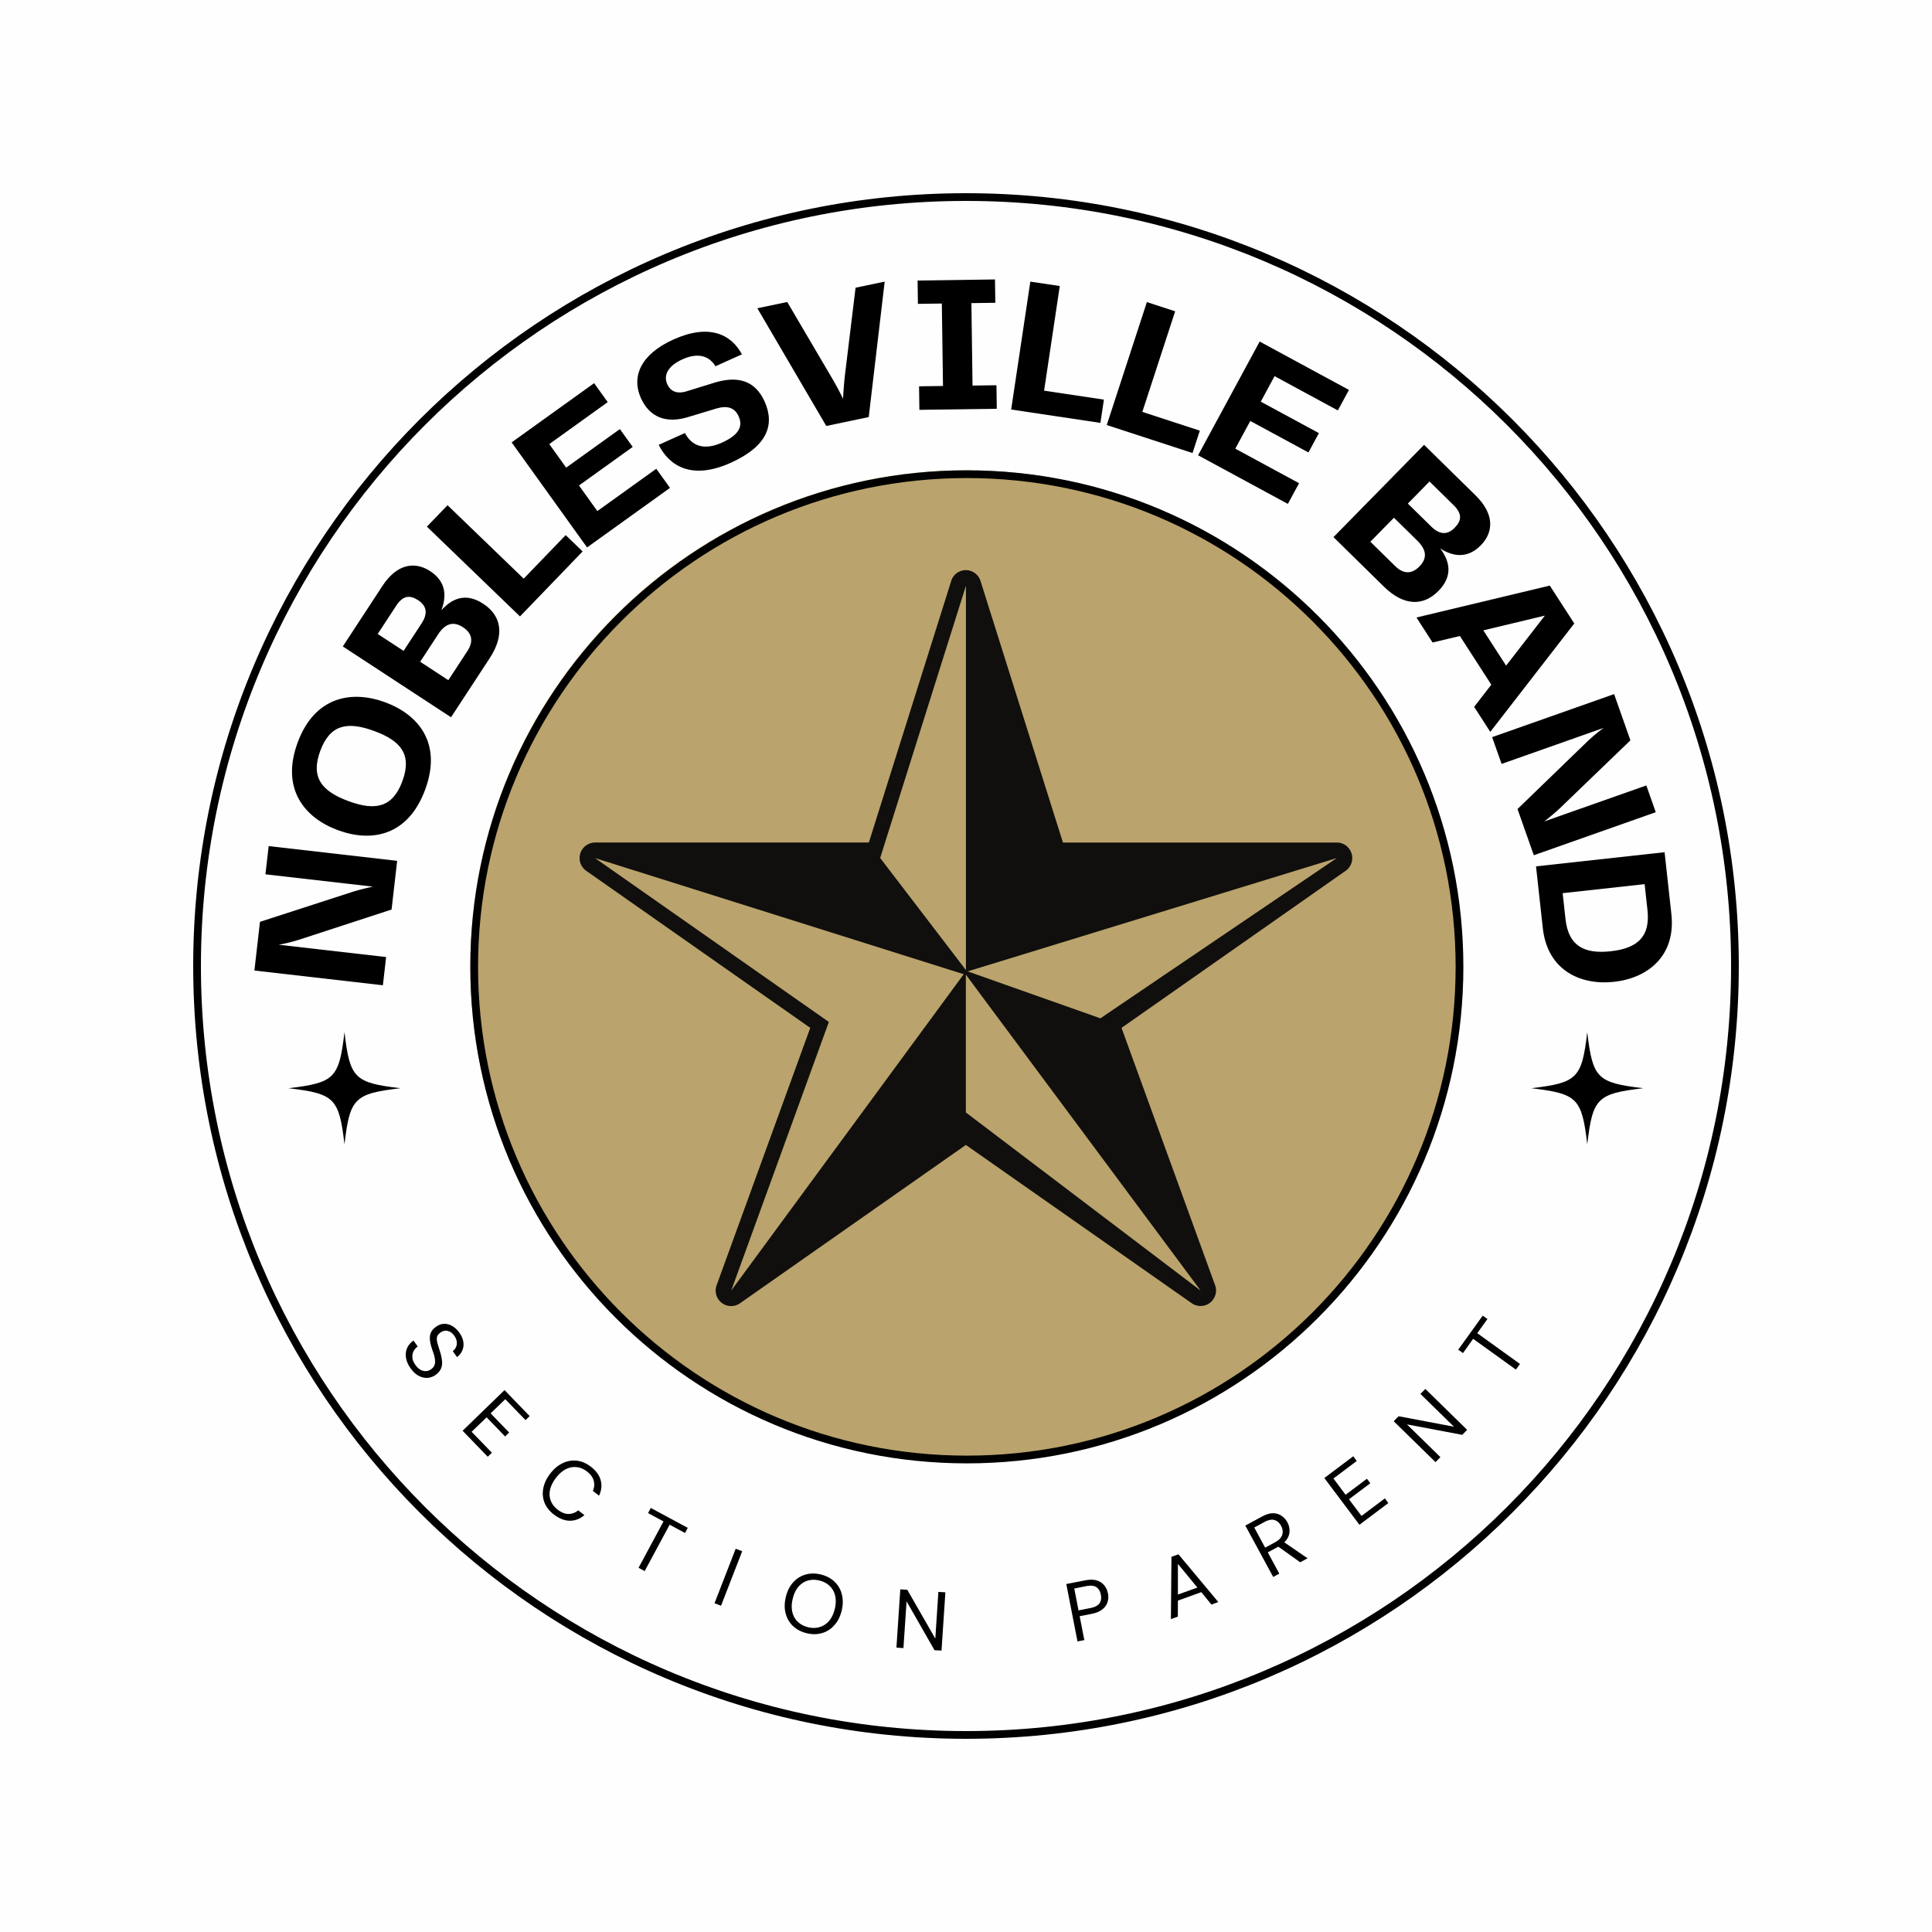 <?xml version="1.0" encoding="UTF-8"?>
<svg data-bbox="-37.5 -37.5 450 450" height="500" viewBox="0 0 375 375" width="500" xmlns="http://www.w3.org/2000/svg" data-type="ugc">
    <g>
        <defs>
            <clipPath id="5e854e52-8793-4ce1-bfe9-1c950b7f2dde">
                <path d="M37.5 37.5h300v300h-300Zm0 0"/>
            </clipPath>
            <clipPath id="734ff0c9-8f5d-4397-a89b-e2b66811444f">
                <path d="M187.5 37.5c-82.844 0-150 67.156-150 150s67.156 150 150 150 150-67.156 150-150-67.156-150-150-150"/>
            </clipPath>
            <clipPath id="6e025962-da0e-4f50-b789-f58a78013a4a">
                <path d="M91.29 91.29h192.42v192.42H91.29Zm0 0"/>
            </clipPath>
            <clipPath id="65c59316-68e4-4de5-8d0c-ece5b0436c19">
                <path d="M187.5 91.29c-53.137 0-96.21 43.073-96.21 96.21 0 53.137 43.073 96.21 96.21 96.21 53.137 0 96.21-43.073 96.21-96.21 0-53.137-43.073-96.21-96.21-96.21"/>
            </clipPath>
            <clipPath id="d4f56dac-185d-4606-a73a-0345b30c5a4e">
                <path d="M91.29 91.29h192.75v192.75H91.29Zm0 0"/>
            </clipPath>
            <clipPath id="48ed9ca9-a2ed-472a-bbdc-477bb38054e0">
                <path d="M187.664 91.29c-53.223 0-96.375 43.151-96.375 96.374 0 53.227 43.152 96.375 96.375 96.375 53.227 0 96.375-43.148 96.375-96.375 0-53.223-43.148-96.375-96.375-96.375"/>
            </clipPath>
            <clipPath id="3a94d53a-c12d-4e06-972a-1c86207a9007">
                <path d="M55.988 200.348h21.75v21.75h-21.75Zm0 0"/>
            </clipPath>
            <clipPath id="70cc08f4-8d1b-4f6f-b61b-3daffb0c17f8">
                <path d="M297.21 200.348h21.75v21.75h-21.75Zm0 0"/>
            </clipPath>
            <clipPath id="c48d18d8-0df7-4ee4-955a-2c9a72ca3d81">
                <path d="M112.5 110.648h149.96v142.864H112.5Zm0 0"/>
            </clipPath>
        </defs>
        <path fill="#ffffff" d="M412.5-37.5v450h-450v-450h450z"/>
        <path fill="#fefefe" d="M412.5-37.5v450h-450v-450h450z"/>
        <g clip-path="url(#5e854e52-8793-4ce1-bfe9-1c950b7f2dde)">
            <g clip-path="url(#734ff0c9-8f5d-4397-a89b-e2b66811444f)">
                <path stroke-width="3" stroke="#000000" d="M187.5 37.5c-82.844 0-150 67.156-150 150s67.156 150 150 150 150-67.156 150-150-67.156-150-150-150" fill="none"/>
            </g>
        </g>
        <g clip-path="url(#6e025962-da0e-4f50-b789-f58a78013a4a)">
            <g clip-path="url(#65c59316-68e4-4de5-8d0c-ece5b0436c19)">
                <path d="M91.29 91.29h192.42v192.42H91.29Zm0 0" fill="#baa36c"/>
            </g>
        </g>
        <g clip-path="url(#d4f56dac-185d-4606-a73a-0345b30c5a4e)">
            <g clip-path="url(#48ed9ca9-a2ed-472a-bbdc-477bb38054e0)">
                <path stroke-width="3.005" stroke="#000000" d="M187.664 91.288c-53.227 0-96.376 43.149-96.376 96.376 0 53.227 43.149 96.376 96.376 96.376 53.227 0 96.376-43.15 96.376-96.376 0-53.227-43.15-96.376-96.376-96.376" fill="none"/>
            </g>
        </g>
        <g clip-path="url(#3a94d53a-c12d-4e06-972a-1c86207a9007)">
            <path d="M66.863 200.348c-1.062 8.957-1.922 9.816-10.875 10.875.02 0 .035.004.055.007 8.902 1.055 9.762 1.93 10.82 10.868 1.059-8.957 1.918-9.817 10.875-10.875-8.957-1.059-9.816-1.918-10.875-10.875Zm0 0" fill="#000000"/>
        </g>
        <g clip-path="url(#70cc08f4-8d1b-4f6f-b61b-3daffb0c17f8)">
            <path d="M308.086 200.348c-1.063 8.957-1.922 9.816-10.875 10.875.016 0 .035.004.055.007 8.902 1.055 9.761 1.93 10.82 10.868 1.059-8.957 1.918-9.817 10.875-10.875-8.957-1.059-9.816-1.918-10.875-10.875Zm0 0" fill="#000000"/>
        </g>
        <g clip-path="url(#c48d18d8-0df7-4ee4-955a-2c9a72ca3d81)">
            <path d="m187.473 189.176 45.57 61.324-45.57-34.574Zm72.004-22.63-45.891 31.11-25.766-9.11Zm-143.993 0 71.575 22.548-45.13 61.406 18.95-52.137Zm72.004-52.855v74.606l-16.648-21.762Zm-.066-3.027a2.964 2.964 0 0 0-2.797 2.121l-15.98 50.75h-53.149a3.023 3.023 0 0 0-2.996 3.028c0 .972.48 1.89 1.277 2.453l43.493 30.492-18.176 49.965a3.011 3.011 0 0 0 1.797 3.855c.918.332 1.945.2 2.757-.375l43.825-30.723 43.84 30.723c1.37.945 3.25.613 4.18-.762.546-.796.695-1.812.359-2.718l-18.165-49.965 43.508-30.492c1.36-.961 1.676-2.828.73-4.203a3.006 3.006 0 0 0-2.46-1.278h-53.149l-15.992-50.75a2.999 2.999 0 0 0-2.957-2.12h.055" fill="#100f0d"/>
        </g>
        <path d="m51.52 169.704 20.887 2.395a43.87 43.87 0 0 0-3.754.937l-18.191 5.89-1.083 9.454 24.938 2.86.629-5.477-20.852-2.391c1.317-.227 2.649-.57 3.989-.984l17.921-5.848 1.083-9.453-24.938-2.86Zm0 0" fill="#000000"/>
        <path d="M82.527 153.26c3.329-9.032-1.308-14.563-7.789-16.954-6.375-2.347-13.636-1.203-16.968 7.828-3.328 9.032 1.402 14.637 7.812 17 6.52 2.403 13.613 1.157 16.945-7.875Zm-14.867 2.245c-5.207-1.921-7.406-4.582-5.5-9.754 1.907-5.171 5.309-5.769 10.512-3.847 5.137 1.894 7.336 4.555 5.43 9.722-1.91 5.172-5.309 5.77-10.442 3.88Zm0 0" fill="#000000"/>
        <path d="M85.662 118.455c1.063-2.73.934-5.566-2.16-7.593-2.843-1.86-6.36-1.59-9.293 2.894l-7.668 11.719 21.004 13.746 7.524-11.496c2.933-4.488 2.265-8.219-1.274-10.535-3.347-2.188-6.008-1.09-8.133 1.265Zm-8.75-.898c1.301-1.992 2.641-2.106 4.25-1.055 1.516.992 2.032 2.414.668 4.496l-3.492 5.34-5.023-3.285Zm13.79 8.844-3.68 5.62-5.465-3.573 3.496-5.34c1.508-2.305 3.14-2.457 4.813-1.36 1.546 1.012 2.242 2.504.835 4.653Zm0 0" fill="#000000"/>
        <path d="M101.648 112.318 86.867 98.064l-4.008 4.156 18.07 17.426 12.157-12.61-3.29-3.171Zm0 0" fill="#000000"/>
        <path d="m115.945 99.201-3.566-4.969 10.426-7.484-2.488-3.465-10.426 7.484-3.278-4.57 11.344-8.144-2.64-3.68-16.008 11.492 14.64 20.39 16.098-11.558-2.664-3.71Zm0 0" fill="#000000"/>
        <path d="M127.851 86.342c2.047 4.09 6.406 6.891 13.95 3.5 7.16-3.214 8.636-7.394 6.609-11.906-1.797-3.996-5.125-5.148-10.008-3.574l-5.047 1.563c-1.988.644-3.23.003-3.832-1.34-.805-1.79.164-3.59 2.953-4.844 3.031-1.363 5.164-.664 6.399 1.344l5.132-2.305c-2.101-3.938-6.41-5.977-13.261-2.895-6.442 2.891-8.207 7.247-6.352 11.375 1.703 3.79 4.98 5.008 9.258 3.664l5.355-1.62c2.157-.637 3.594-.208 4.368 1.515.816 1.824.222 3.54-3.254 5.102-3.618 1.625-5.934.515-7.172-1.868Zm0 0" fill="#000000"/>
        <path d="m166.066 55.844-2.098 17.253a85.518 85.518 0 0 0-.332 4.309c-.617-1.297-1.305-2.543-2.031-3.816l-8.801-14.973-5.805 1.215 13.379 22.847 8.242-1.726 3.098-26.293Zm0 0" fill="#000000"/>
        <path d="m193.19 58.771-.063-4.53-15.023.21.062 4.527 4.645-.062.223 16.004-4.645.062.063 4.567 15.023-.207-.063-4.567-4.644.063-.219-16.004Zm0 0" fill="#000000"/>
        <path d="m202.659 75.828 3.043-20.309-5.715-.855-3.719 24.824 17.324 2.594.676-4.516Zm0 0" fill="#000000"/>
        <path d="m221.726 79.949 6.371-19.524-5.488-1.789L214.82 82.5l16.648 5.433 1.418-4.343Zm0 0" fill="#000000"/>
        <path d="m239.768 87.085 2.914-5.375 11.285 6.11 2.031-3.75-11.285-6.11 2.68-4.95 12.28 6.653 2.157-3.98-17.328-9.387-11.953 22.074 17.426 9.437 2.175-4.015Zm0 0" fill="#000000"/>
        <path d="M279.56 106.467c2.47 1.578 5.278 2.008 7.868-.633 2.383-2.425 2.8-5.925-1.023-9.68l-9.993-9.812-17.585 17.914 9.804 9.625c3.824 3.754 7.617 3.828 10.578.809 2.801-2.852 2.243-5.676.352-8.223Zm2.59-8.406c1.7 1.668 1.552 3.004.204 4.375-1.27 1.293-2.762 1.523-4.54-.223l-4.554-4.469 4.207-4.285Zm-11.366 11.797-4.797-4.707 4.578-4.66 4.55 4.468c1.965 1.93 1.794 3.563.395 4.989-1.297 1.32-2.894 1.707-4.726-.09Zm0 0" fill="#000000"/>
        <path d="m286.13 137.2 3.133 4.856 16.301-21.039-4.75-7.355-25.883 6.195 3.133 4.852 5.297-1.262 6.102 9.45Zm1.782-14.85 11.945-2.86-7.523 9.71Zm0 0" fill="#000000"/>
        <path d="m319.552 152.454-19.828 6.993a44.07 44.07 0 0 0 2.965-2.485l13.773-13.265-3.164-8.973-23.675 8.355 1.836 5.196 19.792-6.985a32.25 32.25 0 0 0-3.156 2.637l-13.547 13.106 3.164 8.968 23.672-8.351Zm0 0" fill="#000000"/>
        <path d="m324.414 177.422-1.32-12.008-24.954 2.746 1.32 12.008c.895 8.105 7.227 11.129 13.833 10.402 6.566-.723 12.011-5.043 11.12-13.148Zm-20.551.968-.555-5.027 15.91-1.75.555 5.027c.555 5.067-1.805 7.414-7.133 8-5.293.582-8.215-1.144-8.777-6.25Zm0 0" fill="#000000"/>
        <path d="M79.722 265.623c-.492-.68-.793-1.356-.906-2.032-.117-.68-.055-1.308.188-1.89.25-.582.664-1.082 1.25-1.5l.828 1.156a2.54 2.54 0 0 0-.828.953c-.18.383-.247.8-.204 1.25.051.445.25.91.594 1.39.445.626.945 1 1.5 1.126.55.133 1.05.039 1.5-.281.363-.262.598-.555.703-.875.102-.325.13-.672.078-1.047a5.82 5.82 0 0 0-.28-1.188 30.44 30.44 0 0 1-.438-1.344c-.262-.875-.336-1.613-.22-2.218.126-.602.477-1.114 1.063-1.532.47-.375.977-.582 1.532-.625a2.883 2.883 0 0 1 1.625.375c.53.282 1.015.727 1.453 1.329.414.585.672 1.171.765 1.765a3.008 3.008 0 0 1-.171 1.64 3.12 3.12 0 0 1-1.047 1.329l-.828-1.156c.25-.18.453-.422.609-.735.156-.312.21-.66.172-1.047-.031-.382-.188-.773-.469-1.171-.355-.52-.781-.836-1.281-.954-.5-.125-.977-.02-1.422.313-.406.281-.637.61-.688.984-.043.375.016.813.172 1.313.157.5.332 1.07.532 1.719.156.55.253 1.078.296 1.578.051.507-.023.984-.218 1.422-.188.437-.543.843-1.063 1.218a3.02 3.02 0 0 1-1.484.547c-.555.05-1.121-.07-1.703-.36-.575-.28-1.11-.765-1.61-1.452Zm0 0" fill="#000000"/>
        <path d="m89.792 277.706 8.14-7.89 4.875 5.047-.797.78-3.937-4.062-2.844 2.75 3.594 3.72-.781.765-3.594-3.719-2.906 2.813 3.937 4.062-.812.781Zm0 0" fill="#000000"/>
        <path d="M107.556 293.998c-.886-.668-1.507-1.438-1.859-2.313a4.95 4.95 0 0 1-.25-2.765c.176-.969.617-1.922 1.328-2.86.696-.914 1.489-1.593 2.375-2.03a4.949 4.949 0 0 1 2.735-.516c.937.086 1.847.46 2.734 1.125 1.04.78 1.695 1.668 1.969 2.656.27.992.164 1.996-.313 3.015l-1.203-.921c.29-.657.348-1.313.172-1.97-.168-.663-.617-1.273-1.344-1.827-.648-.489-1.324-.766-2.031-.828-.71-.07-1.406.074-2.094.437-.68.356-1.308.918-1.89 1.688-.586.78-.961 1.546-1.125 2.296-.157.75-.106 1.458.156 2.125.258.665.71 1.243 1.36 1.735.726.55 1.429.82 2.109.812.675-.011 1.289-.246 1.843-.703l1.204.922c-.844.727-1.778 1.094-2.797 1.094-1.012 0-2.04-.39-3.079-1.172Zm0 0" fill="#000000"/>
        <path d="m123.944 304.305 4.844-9-3-1.61.531-1 7.172 3.86-.531 1-2.984-1.61-4.844 9Zm0 0" fill="#000000"/>
        <path d="m138.686 311.188 4.11-10.578 1.265.485-4.11 10.578Zm0 0" fill="#000000"/>
        <path d="M156.6 317.008c-1.085-.261-1.98-.73-2.687-1.406-.7-.664-1.172-1.484-1.422-2.453-.25-.969-.242-2.016.031-3.14.258-1.126.72-2.063 1.376-2.813a5.042 5.042 0 0 1 2.375-1.547c.937-.29 1.945-.305 3.03-.047 1.083.262 1.973.73 2.673 1.406a4.95 4.95 0 0 1 1.422 2.453c.25.961.242 2-.016 3.125-.274 1.125-.734 2.063-1.39 2.813a4.94 4.94 0 0 1-2.376 1.562c-.93.29-1.933.305-3.015.047Zm.282-1.156c.8.188 1.55.172 2.25-.047a3.806 3.806 0 0 0 1.812-1.219c.5-.601.864-1.375 1.094-2.312.219-.945.238-1.797.063-2.547a3.765 3.765 0 0 0-1.078-1.906c-.532-.508-1.2-.86-2-1.047-.813-.195-1.575-.188-2.282.031-.699.219-1.297.625-1.797 1.219-.5.594-.859 1.367-1.078 2.312-.23.938-.258 1.79-.078 2.547.176.762.531 1.399 1.063 1.906.539.512 1.218.864 2.03 1.063Zm0 0" fill="#000000"/>
        <path d="m173.997 319.801.75-11.312 1.36.093 5.437 9.47.594-9.063 1.36.078-.75 11.312-1.36-.078-5.422-9.484-.61 9.078Zm0 0" fill="#000000"/>
        <path d="m209.14 318.596-2.172-11.141 3.64-.703c.875-.176 1.617-.176 2.235 0 .613.18 1.101.492 1.468.937.375.438.618.965.735 1.578a3.254 3.254 0 0 1-.078 1.704c-.168.543-.508 1.015-1.016 1.421-.5.399-1.195.684-2.078.86l-2.313.453.907 4.64Zm.203-6.016 2.28-.453c.895-.176 1.493-.488 1.798-.938.3-.457.383-1.007.25-1.656-.125-.676-.414-1.164-.86-1.469-.449-.3-1.12-.363-2.015-.187l-2.281.453Zm0 0" fill="#000000"/>
        <path d="m227.271 314.269.11-12.094 1.359-.484 7.734 9.265-1.343.485-1.954-2.407-4.546 1.641-.016 3.11Zm1.36-4.766 3.78-1.36-3.78-4.593Zm0 0" fill="#000000"/>
        <path d="m247.125 306.083-5.407-9.969 3.203-1.734c.782-.426 1.485-.645 2.11-.656.633-.008 1.191.148 1.672.468.488.313.879.742 1.172 1.281a3.3 3.3 0 0 1 .406 1.97c-.063.687-.399 1.327-1 1.921l4.515 3.094-1.421.781-4.25-3.031-.079.047-1.968 1.062 2.234 4.125Zm-1.563-5.688 1.938-1.046c.769-.426 1.234-.922 1.39-1.485.156-.562.078-1.129-.234-1.703-.324-.594-.758-.969-1.297-1.125-.531-.156-1.195-.02-1.984.406l-1.922 1.047Zm0 0" fill="#000000"/>
        <path d="m263.866 295.96-6.813-9.078 5.61-4.219.687.907-4.531 3.406 2.36 3.156 4.14-3.11.656.876-4.14 3.11 2.437 3.233 4.531-3.406.672.906Zm0 0" fill="#000000"/>
        <path d="m278.63 283.798-8.11-7.938.954-.969 10.734 2.032-6.5-6.36.953-.969 8.11 7.938-.954.969-10.734-2.031 6.5 6.359Zm0 0" fill="#000000"/>
        <path d="m294.23 265.834-8.297-5.968-1.969 2.765-.921-.656 4.75-6.61.921.657-1.984 2.75 8.297 5.969Zm0 0" fill="#000000"/>
    </g>
</svg>
